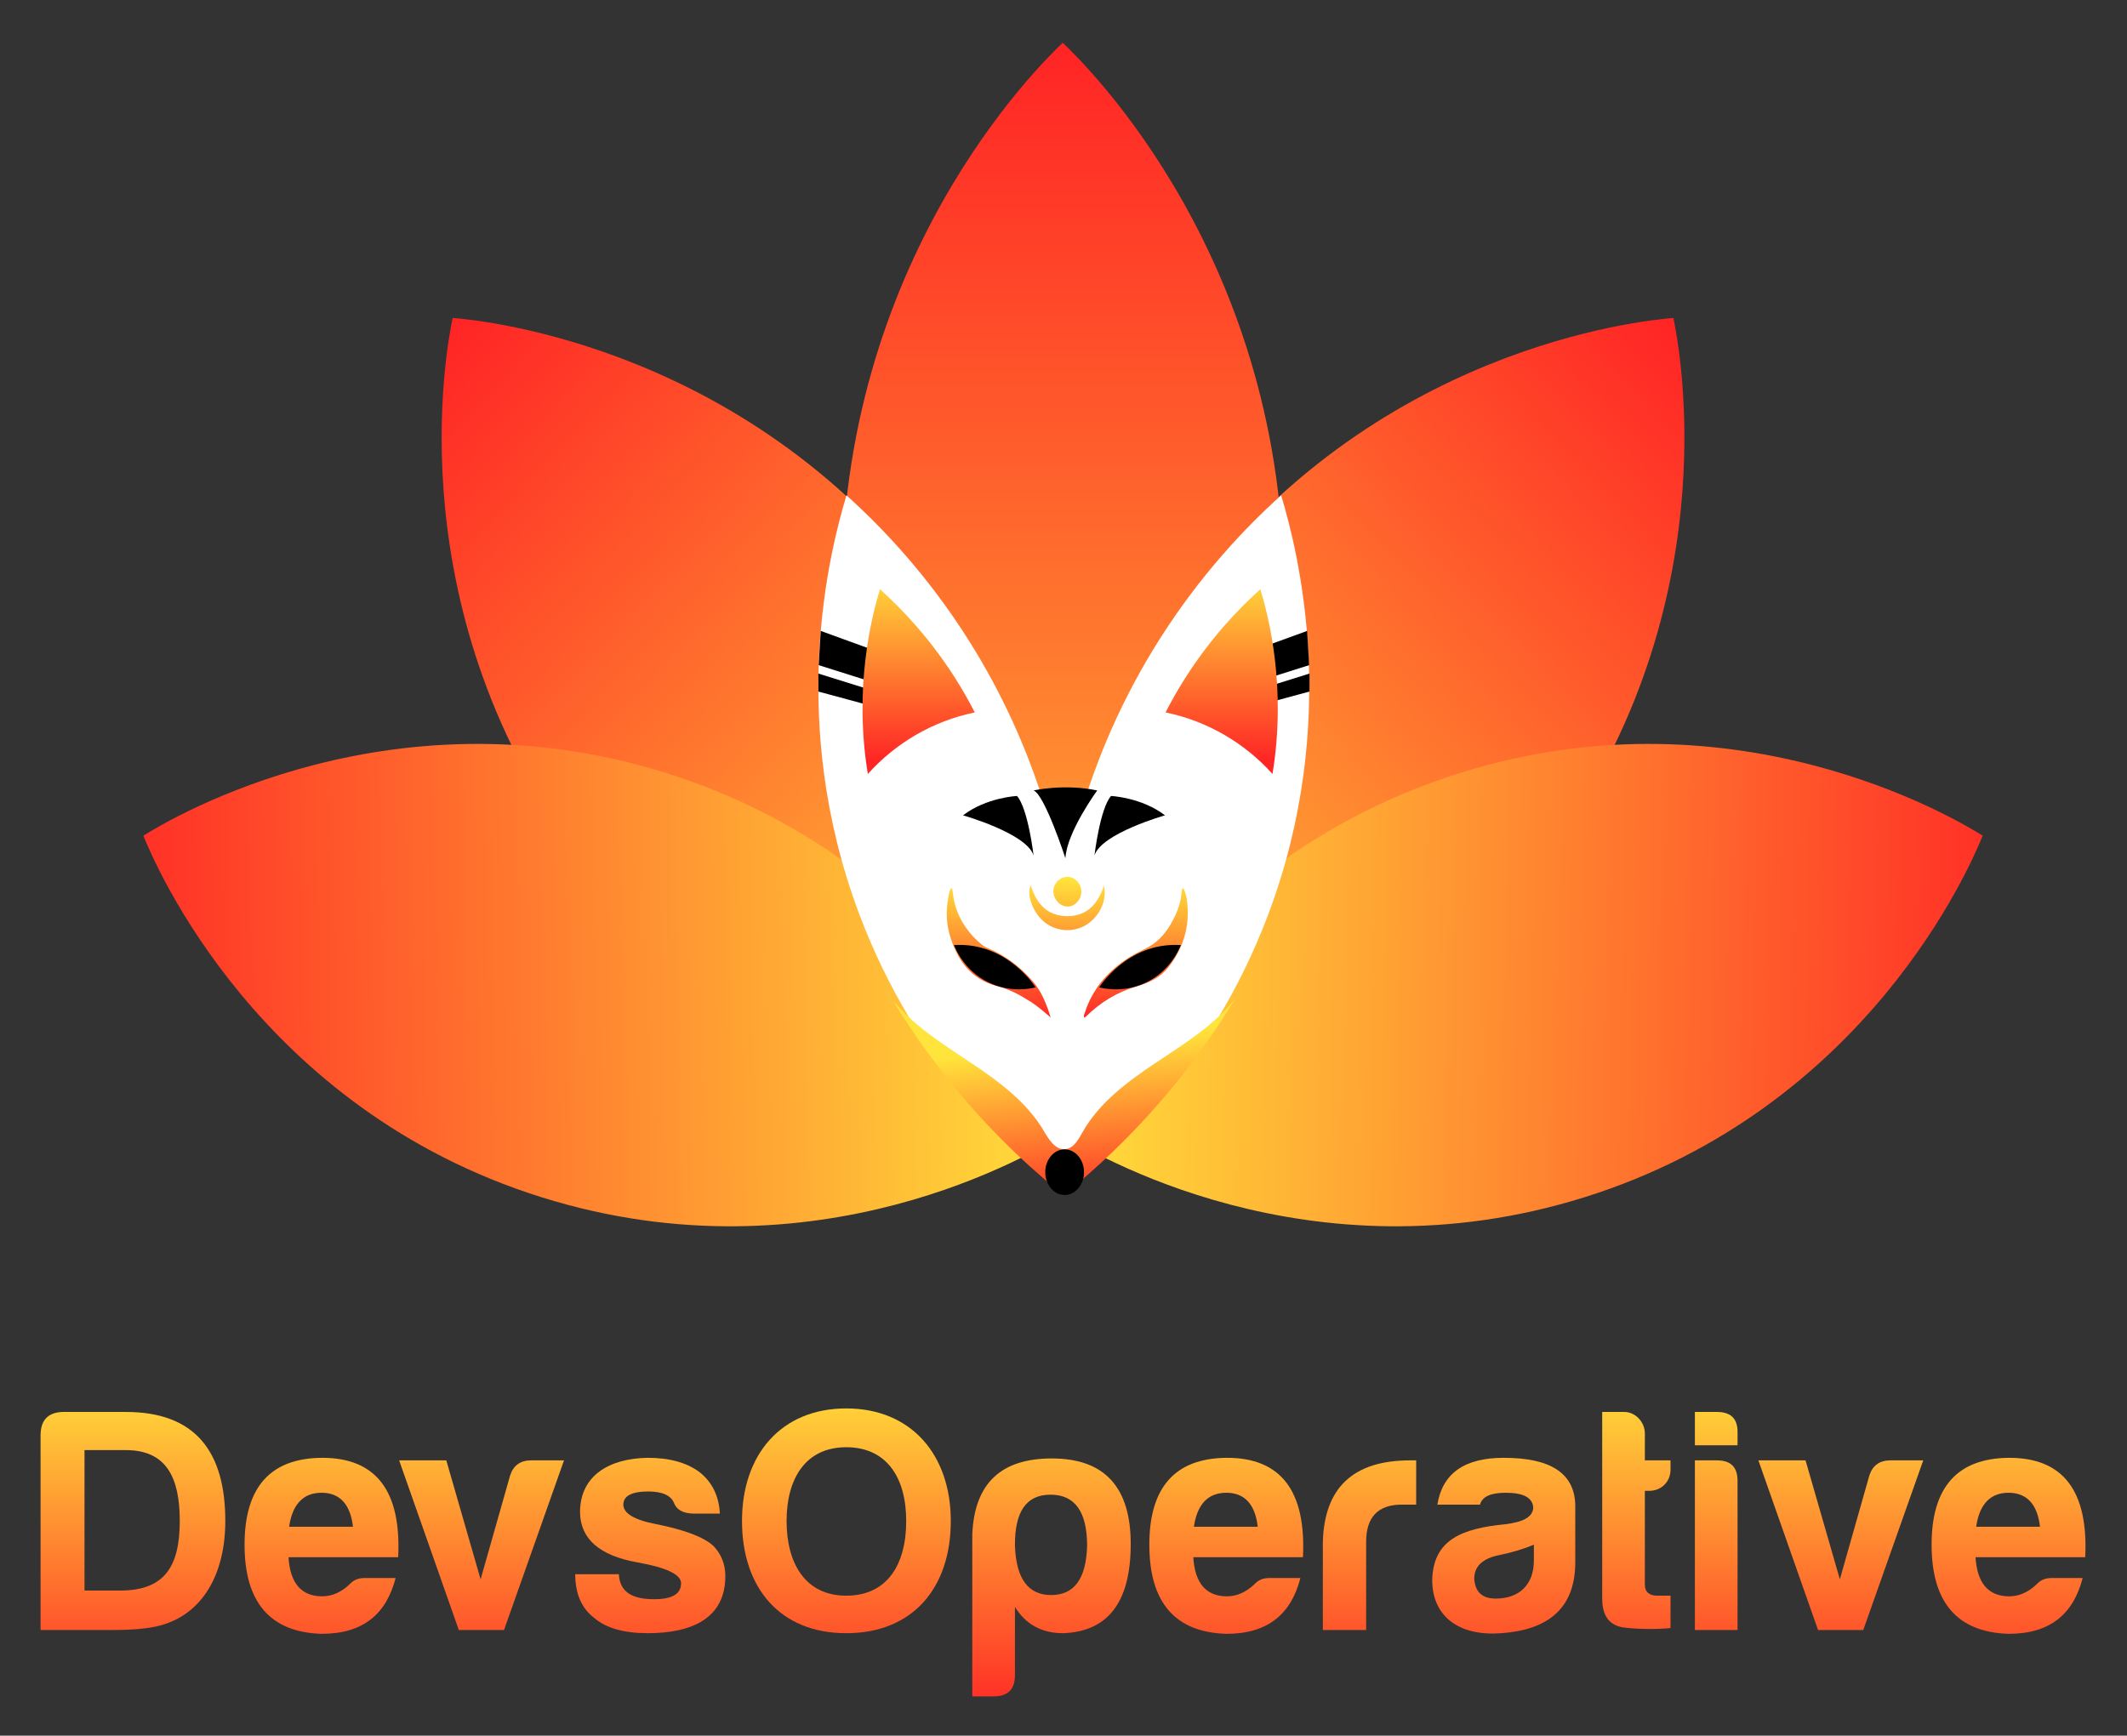 <svg xmlns="http://www.w3.org/2000/svg" role="img" viewBox="55.22 34.22 1496.56 1221.56"><rect x="55.22" y="34.22" width="1496.56" height="1221.56" fill="#333333" stroke="none"/><title>DevsOperative (KCSP) logo</title><defs><linearGradient id="c" x1="0" x2="1" y1="0" y2="0" gradientTransform="rotate(90 390.217 1108.7) scale(712.075)" gradientUnits="userSpaceOnUse" spreadMethod="pad"><stop offset="0" stop-color="#ffe53b"/><stop offset=".001" stop-color="#ffe53b"/><stop offset="1" stop-color="#ff2525"/></linearGradient><linearGradient id="e" x1="0" x2="1" y1="0" y2="0" gradientTransform="matrix(-402.901 415.904 358.931 371.935 1558.48 848.384)" gradientUnits="userSpaceOnUse" spreadMethod="pad"><stop offset="0" stop-color="#ffe53b"/><stop offset=".001" stop-color="#ffe53b"/><stop offset="1" stop-color="#ff2525"/></linearGradient><linearGradient id="g" x1="0" x2="1" y1="0" y2="0" gradientTransform="matrix(-535.546 10.208 -10.208 507.416 1515.568 934.355)" gradientUnits="userSpaceOnUse" spreadMethod="pad"><stop offset="0" stop-color="#ffe53b"/><stop offset=".001" stop-color="#ffe53b"/><stop offset="1" stop-color="#ff2525"/></linearGradient><linearGradient id="i" x1="0" x2="1" y1="0" y2="0" gradientTransform="matrix(402.901 415.904 -358.931 371.935 1439.779 848.384)" gradientUnits="userSpaceOnUse" spreadMethod="pad"><stop offset="0" stop-color="#ffe53b"/><stop offset=".001" stop-color="#ffe53b"/><stop offset="1" stop-color="#ff2525"/></linearGradient><linearGradient id="k" x1="0" x2="1" y1="0" y2="0" gradientTransform="matrix(535.546 10.208 10.208 507.416 1482.691 934.355)" gradientUnits="userSpaceOnUse" spreadMethod="pad"><stop offset="0" stop-color="#ffe53b"/><stop offset=".001" stop-color="#ffe53b"/><stop offset="1" stop-color="#ff2525"/></linearGradient><linearGradient id="m" x1="0" x2="1" y1="0" y2="0" gradientTransform="rotate(-90 872.5 -135.635) scale(186.312)" gradientUnits="userSpaceOnUse" spreadMethod="pad"><stop offset="0" stop-color="#ffe53b"/><stop offset=".001" stop-color="#ffe53b"/><stop offset="1" stop-color="#ff2525"/></linearGradient><linearGradient id="n" x1="0" x2="1" y1="0" y2="0" gradientTransform="rotate(-90 922.244 -185.38) scale(186.312)" gradientUnits="userSpaceOnUse" spreadMethod="pad"><stop offset="0" stop-color="#ffe53b"/><stop offset=".001" stop-color="#ffe53b"/><stop offset="1" stop-color="#ff2525"/></linearGradient><linearGradient id="o" x1="0" x2="1" y1="0" y2="0" gradientTransform="matrix(0 -186.312 -186.312 0 1192.22 736.936)" gradientUnits="userSpaceOnUse" spreadMethod="pad"><stop offset="0" stop-color="#ffe53b"/><stop offset=".001" stop-color="#ffe53b"/><stop offset="1" stop-color="#ff2525"/></linearGradient><linearGradient id="p" x1="0" x2="1" y1="0" y2="0" gradientTransform="rotate(-90 1009.066 -272.016) scale(186.312)" gradientUnits="userSpaceOnUse" spreadMethod="pad"><stop offset="0" stop-color="#ffe53b"/><stop offset=".001" stop-color="#ffe53b"/><stop offset="1" stop-color="#ff2525"/></linearGradient><linearGradient id="q" x1="0" x2="1" y1="0" y2="0" gradientTransform="matrix(0 -186.312 -186.312 0 1384.788 736.936)" gradientUnits="userSpaceOnUse" spreadMethod="pad"><stop offset="0" stop-color="#ffe53b"/><stop offset=".001" stop-color="#ffe53b"/><stop offset="1" stop-color="#ff2525"/></linearGradient><linearGradient id="r" x1="0" x2="1" y1="0" y2="0" gradientTransform="matrix(0 -186.312 -186.312 0 1493.05 736.936)" gradientUnits="userSpaceOnUse" spreadMethod="pad"><stop offset="0" stop-color="#ffe53b"/><stop offset=".001" stop-color="#ffe53b"/><stop offset="1" stop-color="#ff2525"/></linearGradient><linearGradient id="s" x1="0" x2="1" y1="0" y2="0" gradientTransform="matrix(0 -186.312 -186.312 0 1585.302 736.936)" gradientUnits="userSpaceOnUse" spreadMethod="pad"><stop offset="0" stop-color="#ffe53b"/><stop offset=".001" stop-color="#ffe53b"/><stop offset="1" stop-color="#ff2525"/></linearGradient><linearGradient id="t" x1="0" x2="1" y1="0" y2="0" gradientTransform="rotate(-90 1198.918 -462.054) scale(186.312)" gradientUnits="userSpaceOnUse" spreadMethod="pad"><stop offset="0" stop-color="#ffe53b"/><stop offset=".001" stop-color="#ffe53b"/><stop offset="1" stop-color="#ff2525"/></linearGradient><linearGradient id="u" x1="0" x2="1" y1="0" y2="0" gradientTransform="rotate(-90 1234.317 -497.453) scale(186.312)" gradientUnits="userSpaceOnUse" spreadMethod="pad"><stop offset="0" stop-color="#ffe53b"/><stop offset=".001" stop-color="#ffe53b"/><stop offset="1" stop-color="#ff2525"/></linearGradient><linearGradient id="v" x1="0" x2="1" y1="0" y2="0" gradientTransform="matrix(0 -186.312 -186.312 0 1801.75 736.936)" gradientUnits="userSpaceOnUse" spreadMethod="pad"><stop offset="0" stop-color="#ffe53b"/><stop offset=".001" stop-color="#ffe53b"/><stop offset="1" stop-color="#ff2525"/></linearGradient><linearGradient id="w" x1="0" x2="1" y1="0" y2="0" gradientTransform="rotate(-90 1290.397 -553.347) scale(186.312)" gradientUnits="userSpaceOnUse" spreadMethod="pad"><stop offset="0" stop-color="#ffe53b"/><stop offset=".001" stop-color="#ffe53b"/><stop offset="1" stop-color="#ff2525"/></linearGradient><linearGradient id="x" x1="0" x2="1" y1="0" y2="0" gradientTransform="matrix(0 -186.312 -186.312 0 1909.673 736.936)" gradientUnits="userSpaceOnUse" spreadMethod="pad"><stop offset="0" stop-color="#ffe53b"/><stop offset=".001" stop-color="#ffe53b"/><stop offset="1" stop-color="#ff2525"/></linearGradient><linearGradient id="y" x1="0" x2="1" y1="0" y2="0" gradientTransform="matrix(0 -186.312 -186.312 0 1998.2 736.936)" gradientUnits="userSpaceOnUse" spreadMethod="pad"><stop offset="0" stop-color="#ffe53b"/><stop offset=".001" stop-color="#ffe53b"/><stop offset="1" stop-color="#ff2525"/></linearGradient><linearGradient id="A" x1="0" x2="1" y1="0" y2="0" gradientTransform="matrix(0 -75.567 -75.567 0 1537.55 996.087)" gradientUnits="userSpaceOnUse" spreadMethod="pad"><stop offset="0" stop-color="#ffe53b"/><stop offset=".001" stop-color="#ffe53b"/><stop offset="1" stop-color="#ff2525"/></linearGradient><linearGradient id="B" x1="0" x2="1" y1="0" y2="0" gradientTransform="matrix(0 -75.567 -75.567 0 1465.18 996.087)" gradientUnits="userSpaceOnUse" spreadMethod="pad"><stop offset="0" stop-color="#ffe53b"/><stop offset=".001" stop-color="#ffe53b"/><stop offset="1" stop-color="#ff2525"/></linearGradient><linearGradient id="C" x1="0" x2="1" y1="0" y2="0" gradientTransform="matrix(0 -75.567 -75.567 0 1501.246 996.087)" gradientUnits="userSpaceOnUse" spreadMethod="pad"><stop offset="0" stop-color="#ffe53b"/><stop offset=".001" stop-color="#ffe53b"/><stop offset="1" stop-color="#ff2525"/></linearGradient><linearGradient id="D" x1="0" x2="1" y1="0" y2="0" gradientTransform="matrix(0 -75.567 -75.567 0 1501.435 996.087)" gradientUnits="userSpaceOnUse" spreadMethod="pad"><stop offset="0" stop-color="#ffe53b"/><stop offset=".001" stop-color="#ffe53b"/><stop offset="1" stop-color="#ff2525"/></linearGradient><linearGradient id="F" x1="0" x2="1" y1="0" y2="0" gradientTransform="scale(88.564 -88.564) rotate(83.541 14.224 4.366)" gradientUnits="userSpaceOnUse" spreadMethod="pad"><stop offset="0" stop-color="#ffe53b"/><stop offset=".001" stop-color="#ffe53b"/><stop offset="1" stop-color="#ff2525"/></linearGradient><linearGradient id="G" x1="0" x2="1" y1="0" y2="0" gradientTransform="matrix(0 -102.393 -102.393 0 1422.923 1160.111)" gradientUnits="userSpaceOnUse" spreadMethod="pad"><stop offset="0" stop-color="#ffe53b"/><stop offset=".001" stop-color="#ffe53b"/><stop offset="1" stop-color="#ff2525"/></linearGradient><linearGradient id="H" x1="0" x2="1" y1="0" y2="0" gradientTransform="matrix(0 -102.393 -102.393 0 1582.868 1160.111)" gradientUnits="userSpaceOnUse" spreadMethod="pad"><stop offset="0" stop-color="#ffe53b"/><stop offset=".001" stop-color="#ffe53b"/><stop offset="1" stop-color="#ff2525"/></linearGradient><clipPath id="a" clipPathUnits="userSpaceOnUse"><path d="M 0,2000 H 3000 V 0 H 0 Z"/></clipPath><clipPath id="b" clipPathUnits="userSpaceOnUse"><path d="m 1382.29,1436.82 h 233.38 V 860.504 h -233.38 z"/></clipPath><clipPath id="d" clipPathUnits="userSpaceOnUse"><path d="m 1171.14,1291.55 h 333.64 V 860.671 h -333.64 z"/></clipPath><clipPath id="f" clipPathUnits="userSpaceOnUse"><path d="m 1013.7,1066.63 h 485.72 V 811.945 H 1013.7 Z"/></clipPath><clipPath id="h" clipPathUnits="userSpaceOnUse"><path d="m 1493.48,1291.55 h 333.64 V 860.671 h -333.64 z"/></clipPath><clipPath id="j" clipPathUnits="userSpaceOnUse"><path d="m 1498.84,1066.63 h 485.72 V 811.945 h -485.72 z"/></clipPath><clipPath id="l" clipPathUnits="userSpaceOnUse"><path d="M 959.442,715.778 H 2038.82 V 563.754 H 959.442 Z"/></clipPath><clipPath id="z" clipPathUnits="userSpaceOnUse"><path d="m 1437.74,996.426 h 127.22 v -74.33 h -127.22 z"/></clipPath><clipPath id="E" clipPathUnits="userSpaceOnUse"><path d="m 1409.45,932 h 180.51 V 828.39 h -180.51 z"/></clipPath></defs><g><g><g clip-path="url(#a)" transform="matrix(1.333 0 0 -1.333 -1195.172 1979.6)"><g><g><g clip-path="url(#b)"><g><g><g><g><path fill="url(#c)" d="m 1615.65,1144.677 c 1.595,176.81 -104.249,280.406 -116.662,292.124 v 0.016 c 0,0 -0.01,-0.01 -0.01,-0.01 0,0 -0.01,0.01 -0.01,0.01 v -0.016 c -12.414,-11.718 -118.258,-115.314 -116.663,-292.124 1.552,-172.004 103.504,-271.739 116.663,-284.156 v -0.017 c 0,0.003 0.01,0.006 0.01,0.009 0,-0.003 0.01,-0.006 0.01,-0.009 v 0.017 c 13.158,12.417 115.111,112.152 116.662,284.156"/></g></g></g></g></g></g></g><g><g><g clip-path="url(#d)"><g><g><g><g><path fill="url(#e)" d="m 1433.589,1142.958 c -97.475,133.142 -240.131,147.246 -256.62,148.577 0,0 -0.01,0.01 -0.01,0.012 0,0 -10e-4,-0.01 0,-0.011 0,0 -0.01,0 -0.012,10e-4 0,-0.01 0.01,-0.01 0.01,-0.013 -3.401,-16.191 -30.333,-156.988 69.698,-288.221 97.312,-127.666 234.694,-141.212 252.17,-142.619 0,-0.005 0.01,-0.009 0.01,-0.013 0,0.003 10e-4,0.008 0,0.012 0,-10e-4 0.01,-10e-4 0.012,-10e-4 0,0.004 -0.01,0.007 -0.01,0.011 3.606,17.16 29.579,152.742 -65.248,282.265"/></g></g></g></g></g></g></g><g><g><g clip-path="url(#f)"><g><g><g><g><path fill="url(#g)" d="m 1295.94,1049.221 c -148.522,49.893 -268.514,-22.434 -282.222,-31.035 0,10e-4 -0.01,0 -0.014,0 0,0 0,-0.01 0,-0.011 0,0 -0.01,0 -0.01,-0.01 h 0.014 c 6.043,-15.013 60.671,-144.028 210.178,-190.888 145.443,-45.586 260.98,24.097 275.508,33.215 0,-10e-4 0.01,-0.003 0.014,-0.004 -10e-4,0.003 0,0.007 0,0.011 0,0.002 0.01,0.004 0.01,0.006 0,0.002 -0.01,0.003 -0.014,0.005 -6.402,15.912 -58.977,140.171 -203.463,188.708"/></g></g></g></g></g></g></g><g><g><g clip-path="url(#h)"><g><g><g><g><path fill="url(#i)" d="m 1564.67,1142.958 c 97.476,133.142 240.13,147.246 256.62,148.577 0,0 0.01,0.01 0.01,0.012 0,0 10e-4,-0.01 0,-0.011 0,0 0.01,0 0.011,10e-4 0,-0.01 -0.01,-0.01 -0.01,-0.013 3.4,-16.191 30.333,-156.988 -69.699,-288.221 -97.312,-127.666 -234.694,-141.212 -252.17,-142.619 0,-0.005 -0.01,-0.009 -0.01,-0.013 0,0.003 -10e-4,0.008 0,0.012 0,-10e-4 -0.01,-10e-4 -0.012,-10e-4 0,0.004 0.01,0.007 0.01,0.011 -3.606,17.16 -29.578,152.742 65.249,282.265"/></g></g></g></g></g></g></g><g><g><g clip-path="url(#j)"><g><g><g><g><path fill="url(#k)" d="m 1702.318,1049.221 c 148.523,49.893 268.514,-22.434 282.223,-31.035 h 0.015 c -10e-4,0 0,-0.01 -0.01,-0.011 0,0 0.01,0 0.011,-0.01 h -0.015 c -6.043,-15.013 -60.671,-144.028 -210.178,-190.888 -145.443,-45.586 -260.98,24.097 -275.508,33.215 -0.01,-10e-4 -0.01,-0.003 -0.014,-0.004 10e-4,0.003 0,0.007 0.01,0.011 0,0.002 -0.01,0.004 -0.011,0.006 0.01,0.002 0.01,0.003 0.014,0.005 6.403,15.912 58.978,140.171 203.463,188.708"/></g></g></g></g></g></g></g><g><g><g clip-path="url(#l)"><g><g><g><g><path fill="url(#m)" d="m 1004.474,693.771 h -21.84 V 619.62 h 18.792 c 23.363,0 31.489,12.527 31.489,36.736 0,23.024 -7.111,37.415 -28.441,37.415 m 52.48,-37.415 c 0,-28.272 -12.189,-49.263 -34.366,-55.189 -5.756,-1.523 -13.882,-2.37 -24.379,-2.37 h -38.767 v 102.761 c 0,7.957 3.893,12.188 11.85,12.358 h 33.182 c 36.567,0 52.48,-20.823 52.48,-57.56"/></g></g></g></g><g><g><g><g><path fill="url(#n)" d="m 1090.644,653.31 h 33.689 c -1.354,11.849 -6.94,17.944 -16.59,17.944 -9.65,0 -15.406,-6.095 -17.099,-17.944 m 17.099,-56.544 c -27.087,0.846 -40.63,16.59 -40.63,47.063 0,30.472 13.713,45.708 40.969,45.878 28.44,0 41.814,-17.437 40.122,-52.48 h -57.898 c 0.846,-13.713 6.771,-20.655 17.776,-20.655 5.248,0 10.157,2.201 14.559,6.433 2.031,2.201 4.57,3.218 7.618,3.218 h 16.591 c -4.91,-18.961 -17.099,-29.457 -39.107,-29.457"/></g></g></g></g><g><g><g><g><path fill="url(#o)" d="m 1235.728,688.353 -31.658,-89.556 h -23.87 l -31.489,89.556 h 24.886 l 18.115,-62.808 15.575,54.851 c 1.692,5.249 5.417,7.957 11.004,7.957 z"/></g></g></g></g><g><g><g><g><path fill="url(#p)" d="m 1283.298,615.05 c 9.48,0 14.221,2.708 14.221,8.464 0,4.57 -7.788,8.295 -23.194,11.004 -19.807,3.555 -29.964,12.358 -30.134,26.409 0,19.3 15.237,28.442 35.721,28.78 11.512,0 20.653,-2.539 27.425,-7.618 6.603,-5.248 10.158,-12.527 10.666,-21.839 h -14.22 c -5.249,0.17 -8.635,2.031 -9.989,5.587 -1.523,3.893 -6.094,6.095 -13.543,6.095 -8.804,0 -13.205,-2.37 -13.205,-6.942 0,-4.57 5.756,-8.126 17.437,-10.326 15.236,-3.048 25.225,-6.941 30.134,-11.512 4.233,-4.402 6.264,-9.82 6.264,-15.914 0,-22.009 -17.268,-30.134 -40.969,-30.134 -12.528,0 -22.008,2.709 -28.102,7.957 -6.772,5.079 -10.158,12.867 -10.158,23.193 h 23.024 c 0.508,-9.819 7.618,-13.204 18.622,-13.204"/></g></g></g></g><g><g><g><g><path fill="url(#q)" d="m 1353.214,656.356 c 0,-22.516 9.989,-39.445 31.489,-39.445 21.501,0 31.657,16.252 31.657,39.445 0,22.686 -10.156,38.937 -31.657,38.937 -21.5,0 -31.489,-16.591 -31.489,-38.937 m -23.531,0 c 0,35.213 20.823,59.422 55.02,59.422 34.366,0 55.189,-24.548 55.189,-59.422 0,-35.382 -20.145,-59.252 -55.189,-59.252 -35.043,0 -55.02,24.04 -55.02,59.252"/></g></g></g></g><g><g><g><g><path fill="url(#r)" d="m 1492.881,617.249 c 12.189,0 18.453,8.634 18.961,25.903 0,18.115 -6.434,27.086 -19.3,27.086 -12.866,0 -18.96,-8.971 -18.792,-27.086 0.678,-17.269 6.942,-25.903 19.131,-25.903 m -19.131,-42.322 c 0,-7.449 -3.724,-11.173 -11.173,-11.173 h -11.342 v 85.661 c 1.185,26.749 15.067,39.954 41.984,39.954 27.764,0 41.646,-15.068 41.646,-45.202 0,-30.473 -11.85,-46.217 -35.72,-47.063 -11.174,0 -19.639,4.571 -25.395,13.882 z"/></g></g></g></g><g><g><g><g><path fill="url(#s)" d="m 1568.217,653.31 h 33.689 c -1.354,11.849 -6.941,17.944 -16.591,17.944 -9.649,0 -15.405,-6.095 -17.098,-17.944 m 17.098,-56.544 c -27.086,0.846 -40.629,16.59 -40.629,47.063 0,30.472 13.712,45.708 40.968,45.878 28.442,0 41.815,-17.437 40.122,-52.48 h -57.897 c 0.846,-13.713 6.77,-20.655 17.775,-20.655 5.248,0 10.158,2.201 14.559,6.433 2.032,2.201 4.571,3.218 7.618,3.218 h 16.591 c -4.909,-18.961 -17.099,-29.457 -39.107,-29.457"/></g></g></g></g><g><g><g><g><path fill="url(#t)" d="m 1636.271,645.014 c 0.678,28.949 16.083,43.339 46.048,43.339 h 3.217 V 664.99 h -7.619 c -12.527,0 -18.791,-6.601 -18.791,-19.637 v -46.556 h -22.855 z"/></g></g></g></g><g><g><g><g><path fill="url(#u)" d="m 1747.666,635.533 v 8.296 c -5.247,-2.201 -11.342,-4.063 -17.944,-5.418 -8.973,-1.692 -13.544,-5.926 -13.544,-12.528 0.508,-7.11 4.232,-10.495 11.343,-10.495 12.528,0 20.145,7.449 20.145,20.145 m -28.44,29.457 h -22.516 c 2.708,16.59 14.39,24.717 35.043,24.717 24.717,0 37.244,-8.127 37.752,-24.717 v -30.472 c 0,-24.717 -14.898,-35.721 -39.107,-37.414 -21.5,-1.693 -36.397,8.295 -36.397,28.102 0.508,21.501 16.082,27.257 38.768,29.458 9.65,1.185 14.559,4.063 14.559,8.972 -0.509,5.079 -5.248,7.618 -14.559,7.618 -7.956,0 -12.359,-2.032 -13.543,-6.264"/></g></g></g></g><g><g><g><g><path fill="url(#v)" d="m 1808.608,672.27 h -2.369 v -49.603 c 0,-3.725 2.2,-5.756 6.602,-5.756 h 6.941 v -17.098 c -7.28,-0.677 -15.236,-0.677 -23.701,0.168 -8.465,0.847 -12.527,6.095 -12.358,16.083 v 97.852 h 11.681 c 5.925,0 10.835,-5.418 10.835,-11.343 v -14.22 h 13.543 v -4.91 c 0,-6.433 -4.909,-11.173 -11.174,-11.173"/></g></g></g></g><g><g><g><g><path fill="url(#w)" d="m 1844.328,688.353 c 7.279,0 10.834,-3.555 10.834,-10.835 v -78.721 h -22.516 v 89.556 z m 0,25.563 c 7.448,0 11.003,-3.725 10.834,-11.004 v -6.602 h -22.516 v 17.606 z"/></g></g></g></g><g><g><g><g><path fill="url(#x)" d="m 1953.182,688.353 -31.658,-89.556 h -23.87 l -31.489,89.556 h 24.887 l 18.114,-62.808 15.574,54.851 c 1.694,5.249 5.418,7.957 11.004,7.957 z"/></g></g></g></g><g><g><g><g><path fill="url(#y)" d="m 1981.115,653.31 h 33.69 c -1.355,11.849 -6.942,17.944 -16.591,17.944 -9.65,0 -15.405,-6.095 -17.099,-17.944 m 17.099,-56.544 c -27.087,0.846 -40.63,16.59 -40.63,47.063 0,30.472 13.713,45.708 40.969,45.878 28.441,0 41.815,-17.437 40.122,-52.48 h -57.898 c 0.846,-13.713 6.772,-20.655 17.776,-20.655 5.248,0 10.157,2.201 14.559,6.433 2.032,2.201 4.571,3.218 7.617,3.218 h 16.591 c -4.909,-18.961 -17.098,-29.457 -39.106,-29.457"/></g></g></g></g></g></g></g><g><path fill="#fff" d="m 0,0 c -18.902,-17.018 -42.743,-42.043 -64.433,-76.397 -18.574,-29.419 -30.143,-57.084 -37.488,-79.041 h -12.799 -12.798 c -7.345,21.957 -18.914,49.622 -37.488,79.041 -21.69,34.354 -45.531,59.379 -64.433,76.397 -8.845,-29.347 -31.708,-118.944 6.793,-221.216 30.125,-80.021 82.634,-127.471 107.926,-147.583 25.293,20.112 77.802,67.562 107.927,147.583 C 31.708,-118.944 8.845,-29.347 0,0" transform="translate(1614.259 1197.87)"/></g><g><g><g clip-path="url(#z)"><g><g><g><g><path fill="url(#A)" d="m 1562.607,990.57 c 1.632,-3.263 2.068,-6.717 2.269,-10.145 0.687,-11.698 -2.716,-22.164 -9.872,-31.428 -4.311,-5.581 -10.327,-8.425 -16.854,-10.329 -10.375,-3.028 -19.289,-8.443 -26.944,-16.016 -0.189,-0.187 -0.452,-0.301 -0.844,-0.556 -0.569,1.132 0.09,2.022 0.378,2.903 3.813,11.676 11.191,20.603 21.184,27.544 3.582,2.488 7.462,4.364 11.335,6.335 7.374,3.753 11.903,10.22 15.298,17.562 1.677,3.629 2.745,7.419 3.15,11.41 0.088,0.856 -0.078,1.884 0.9,2.72"/></g></g></g></g><g><g><g><g><path fill="url(#B)" d="m 1440.532,990.537 c 0.603,-3.02 0.78,-6 1.602,-8.866 2.483,-8.65 7.474,-15.577 14.364,-21.214 0.861,-0.705 1.923,-1.211 2.96,-1.647 9.422,-3.971 17.313,-10.058 23.901,-17.768 4.638,-5.427 7.121,-12.04 9.259,-18.86 -3.478,2.995 -6.854,5.953 -10.657,8.379 -5.434,3.467 -11.046,6.5 -17.36,8.117 -14.616,3.745 -21.8,14.346 -25.523,28.023 -1.903,6.992 -1.633,14.029 -0.061,21.047 0.218,0.973 0.272,2.069 1.515,2.789"/></g></g></g></g><g><g><g><g><path fill="url(#C)" d="m 1520.708,991.805 c 1.919,-7.928 -2.627,-17.036 -10.105,-21.156 -7.214,-3.972 -16.355,-2.81 -22.364,2.843 -5.342,5.026 -8.418,13.833 -6.13,18.5 2.959,-9.872 8.986,-16.331 19.405,-16.3 10.333,0.032 16.144,6.605 19.194,16.113"/></g></g></g></g><g><g><g><g><path fill="url(#D)" d="m 1508.822,988.585 c -0.034,-4.206 -3.483,-7.896 -7.324,-7.834 -3.99,0.062 -7.42,3.787 -7.451,8.09 -0.03,4.144 3.345,7.56 7.492,7.585 3.874,0.022 7.317,-3.685 7.283,-7.841"/></g></g></g></g></g></g></g><g><path d="m 0,0 33.783,-12.283 v -16.796 l -34.851,11.01 c 0.164,3.128 0.34,6.274 0.528,9.437 0.172,2.893 0.353,5.77 0.54,8.632" transform="translate(1371.258 1126.28)"/></g><g><path d="m 0,0 35.053,-10.954 v -8.032 L 0.008,-9.493 Z" transform="translate(1369.988 1103.773)"/></g><g><path d="m 0,0 -33.782,-12.283 v -16.796 l 34.85,11.01 C 0.904,-14.941 0.728,-11.795 0.54,-8.632 0.368,-5.739 0.187,-2.862 0,0" transform="translate(1627.96 1126.28)"/></g><g><path d="m 0,0 -35.052,-10.954 v -8.032 l 35.044,9.493 z" transform="translate(1629.23 1103.773)"/></g><g><g><g clip-path="url(#E)"><g><g><g><g><path fill="url(#F)" d="m 1587.971,929.605 c -11.02,-12.77 -25.72,-21.875 -39.797,-31.275 -14.942,-9.977 -29.942,-21.059 -38.747,-36.72 -2.17,-3.86 -4.662,-8.488 -9.067,-8.951 -5.26,-0.553 -8.708,5.109 -11.394,9.665 -8.964,15.211 -23.671,26.047 -38.343,35.865 -2.84,1.901 -5.693,3.782 -8.534,5.68 -2.86,1.911 -5.708,3.842 -8.516,5.828 -2.799,1.98 -5.559,4.016 -8.247,6.144 -2.674,2.118 -5.278,4.327 -7.769,6.657 -2.49,2.328 -4.867,4.778 -7.084,7.366 -0.344,0.402 -0.674,0.816 -1.022,1.214 0.323,-0.743 0.882,-1.465 1.311,-2.162 0.45,-0.732 0.904,-1.463 1.36,-2.192 0.911,-1.459 1.832,-2.912 2.762,-4.358 1.861,-2.892 3.761,-5.762 5.697,-8.604 1.936,-2.843 3.91,-5.66 5.92,-8.452 2.01,-2.791 4.057,-5.556 6.139,-8.294 2.083,-2.738 4.201,-5.449 6.354,-8.131 2.153,-2.683 4.341,-5.337 6.563,-7.963 2.222,-2.626 4.479,-5.223 6.769,-7.789 2.29,-2.568 4.613,-5.105 6.969,-7.611 2.356,-2.506 4.745,-4.982 7.165,-7.425 2.421,-2.445 4.873,-4.857 7.357,-7.238 2.483,-2.38 4.998,-4.727 7.543,-7.041 2.545,-2.314 5.12,-4.594 7.724,-6.841 2.605,-2.248 5.24,-4.459 7.903,-6.636 0.799,-0.654 1.6,-1.304 2.405,-1.95 35.899,28.926 66.7,64.163 90.566,103.609 -0.647,-0.813 -1.311,-1.61 -1.987,-2.395"/></g></g></g></g></g></g></g><g><path d="m 0,0 c 0,0 33.592,-9.493 37.243,-21.178 0,0 -2.921,24.829 -8.763,31.402 C 28.48,10.224 12.415,9.493 0,0" transform="translate(1446.346 1028.918)"/></g><g><path d="m 0,0 c 0,0 -33.592,-9.493 -37.243,-21.178 0,0 2.921,24.829 8.763,31.402 0,0 16.065,-0.731 28.48,-10.224" transform="translate(1552.964 1028.918)"/></g><g><path d="m 0,0 c 0,0 -10.954,33.592 -16.796,35.783 0,0 16.066,3.651 33.592,0 C 16.796,35.783 0.73,13.875 0,0" transform="translate(1500.385 1006.28)"/></g><g><path d="m 0,0 c 0,-6.654 -4.577,-12.049 -10.224,-12.049 -5.646,0 -10.224,5.395 -10.224,12.049 0,6.655 4.578,12.05 10.224,12.05 C -4.577,12.05 0,6.655 0,0" transform="translate(1510.198 840.516)"/></g><g><path d="m 0,0 c 2.88,-0.7 13.634,-2.952 25.19,2.799 12.213,6.078 16.84,16.87 17.896,19.548 -0.358,0.014 -0.724,0.029 -1.103,0.045 C 14.555,23.511 0,0 0,0" transform="translate(1518.23 938.08)"/></g><g><path d="m 0,0 c -2.879,-0.7 -13.634,-2.952 -25.19,2.799 -12.213,6.078 -16.839,16.87 -17.895,19.548 0.358,0.014 0.723,0.029 1.102,0.045 C -14.554,23.511 0,0 0,0" transform="translate(1484.639 938.08)"/></g></g></g><g><g><g><g><path fill="url(#G)" d="m 1396.1,1050.761 c 14.596,16.264 34.227,27.915 56.444,32.493 v 0 c -2.923,5.711 -6.25,11.625 -10.062,17.661 v 0 c -13.458,21.317 -28.252,36.844 -39.981,47.404 v 0 c -4.302,-14.278 -13.95,-51.542 -6.401,-97.558" transform="matrix(1.333 0 0 -1.333 -1195.172 1979.6)"/></g></g></g></g><g><g><g><g><path fill="url(#H)" d="m 1563.309,1100.915 c -3.812,-6.036 -7.139,-11.95 -10.063,-17.661 v 0 c 22.218,-4.578 41.848,-16.229 56.444,-32.493 v 0 c 7.551,46.016 -2.098,83.28 -6.401,97.558 v 0 c -11.73,-10.56 -26.522,-26.087 -39.98,-47.404" transform="matrix(1.333 0 0 -1.333 -1195.172 1979.6)"/></g></g></g></g></g></svg>